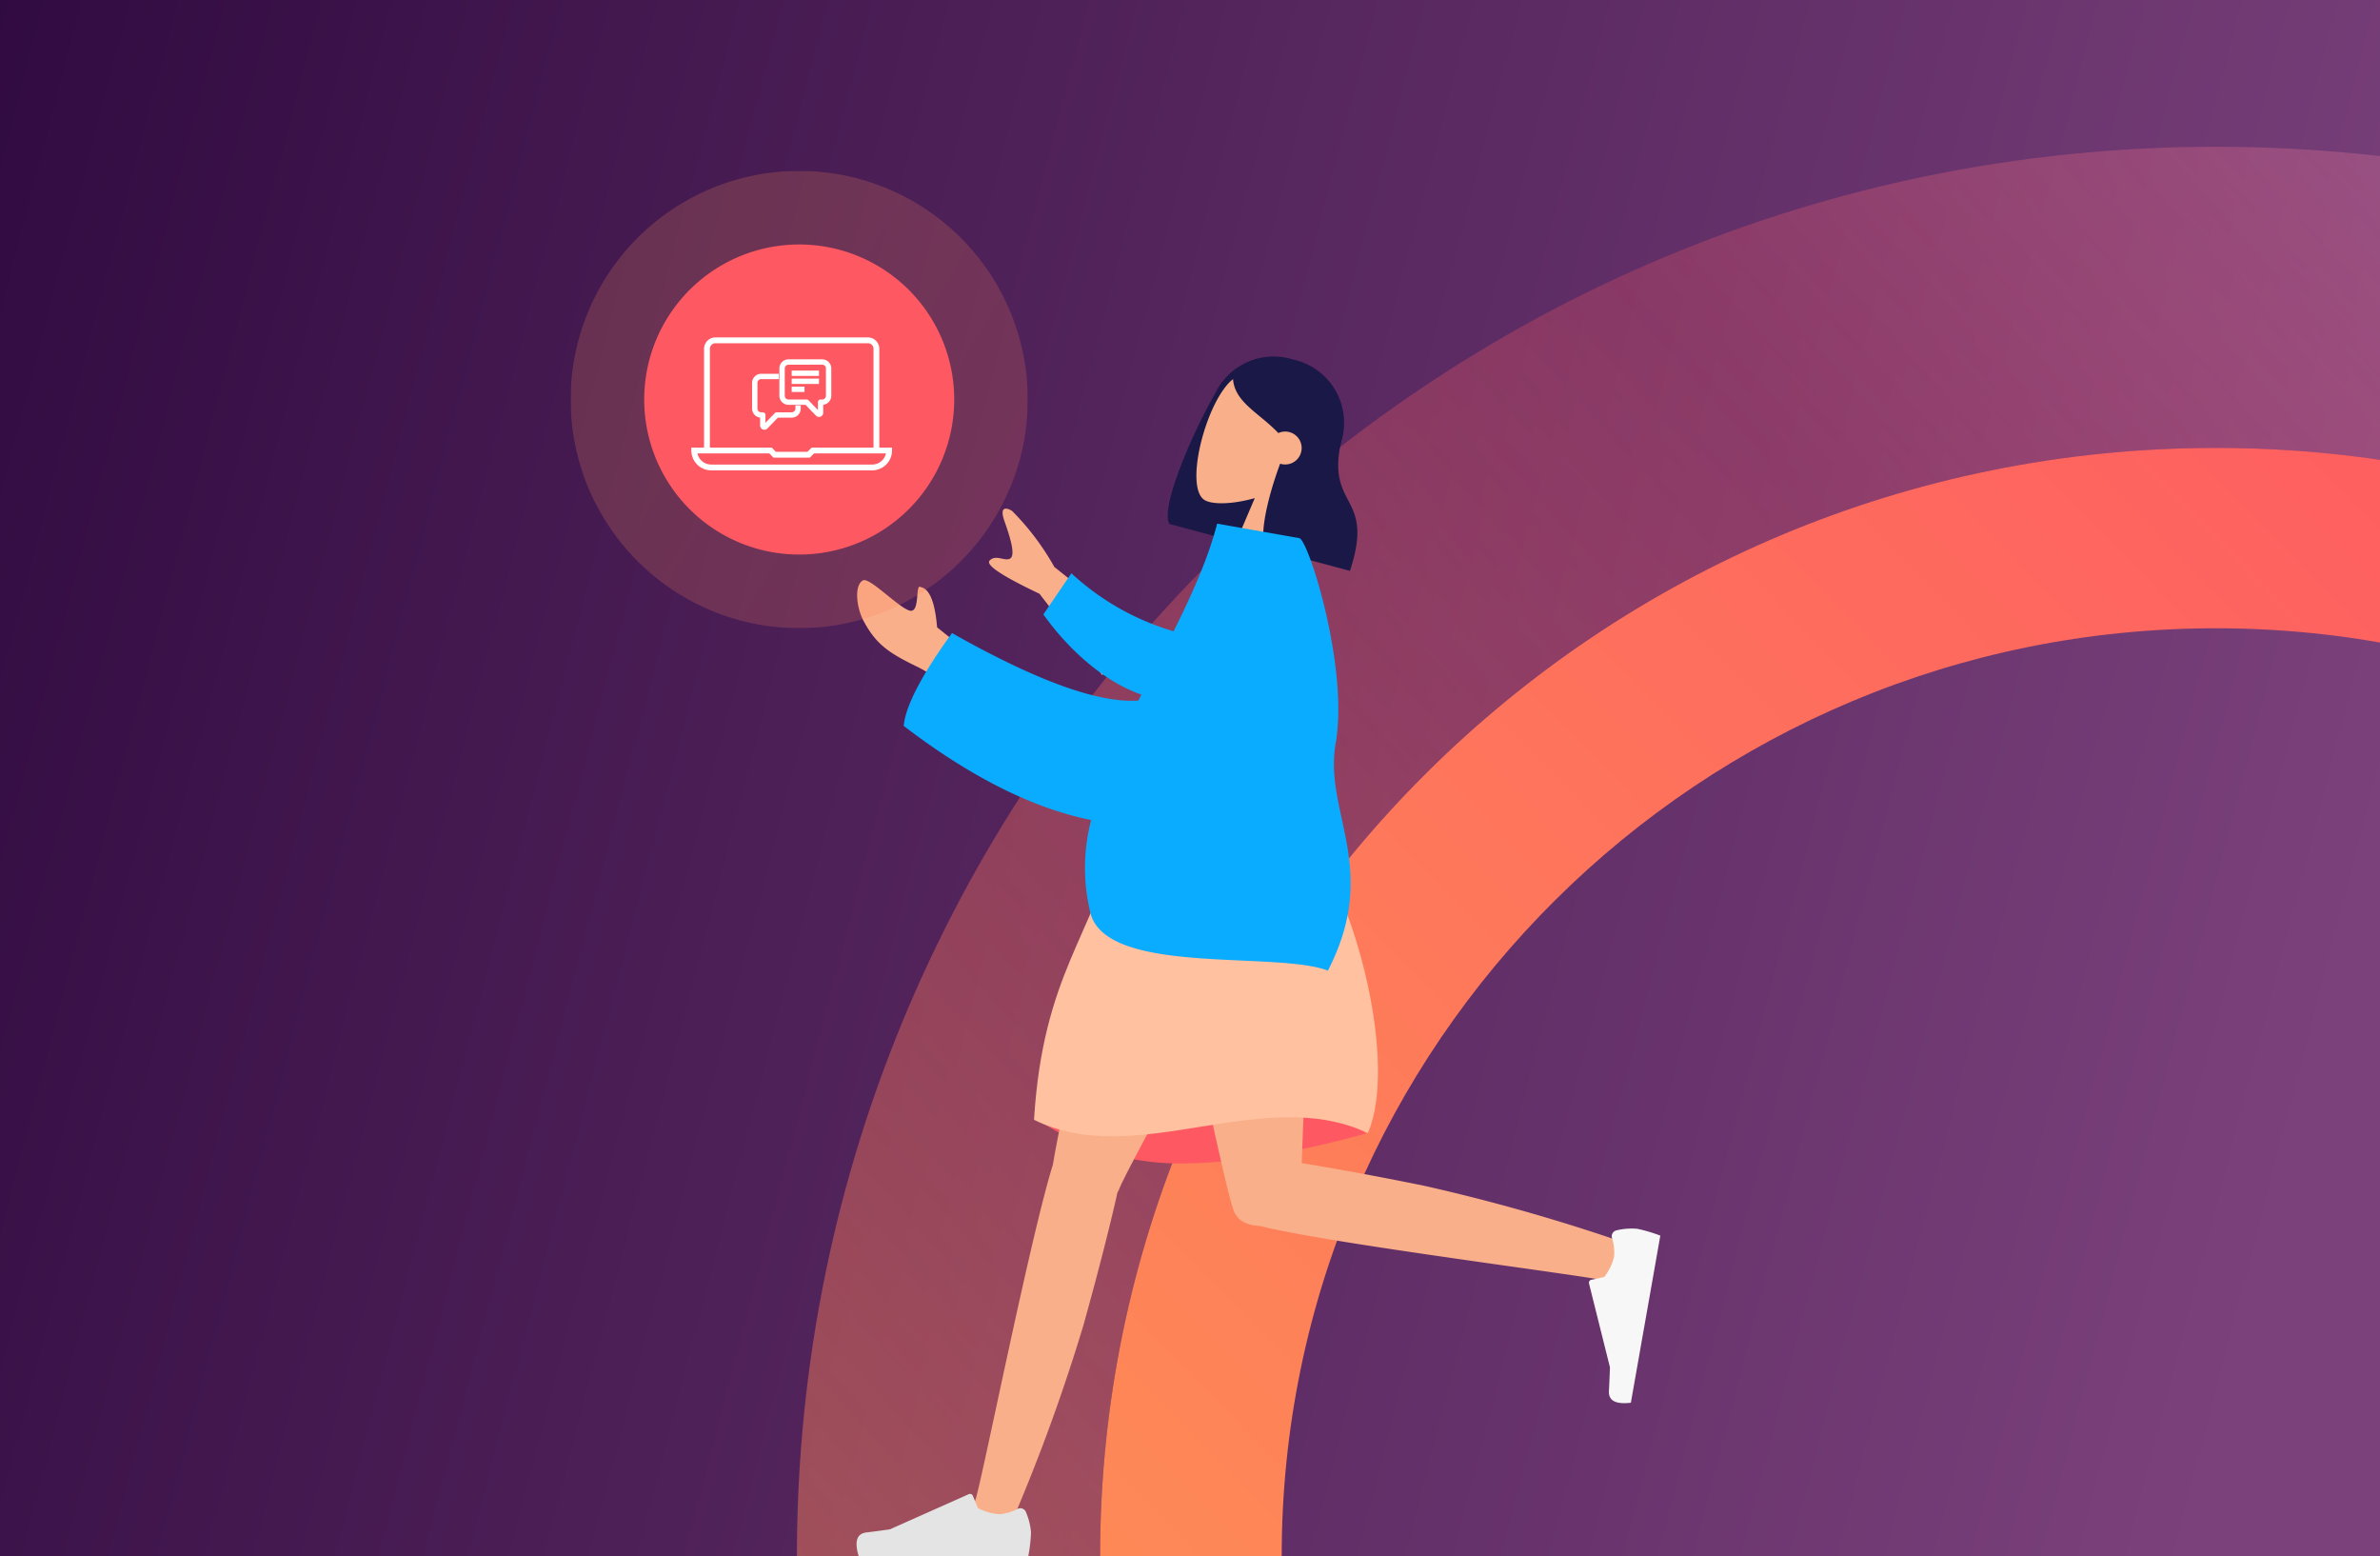 <svg xmlns="http://www.w3.org/2000/svg" xmlns:xlink="http://www.w3.org/1999/xlink" width="358" height="234" viewBox="0 0 358 234">
  <rect x="0" y="0" width="358" height="234" fill="#333333" stroke="none"/>
  <defs>
    <linearGradient id="linear-gradient" x1="0.357" y1="1.048" x2="0.771" y2="-0.399" gradientUnits="objectBoundingBox">
      <stop offset="0" stop-color="#2b073d"/>
      <stop offset="0.013" stop-color="#2e0a40"/>
      <stop offset="0.157" stop-color="#552a60"/>
      <stop offset="0.306" stop-color="#75447a"/>
      <stop offset="0.461" stop-color="#8d598f"/>
      <stop offset="0.622" stop-color="#9f679d"/>
      <stop offset="0.795" stop-color="#a970a6"/>
      <stop offset="1" stop-color="#ad73a9"/>
    </linearGradient>
    <linearGradient id="linear-gradient-2" x1="-0.138" y1="0.392" x2="0.99" y2="0.583" gradientUnits="objectBoundingBox">
      <stop offset="0" stop-color="#2b073d"/>
      <stop offset="1" stop-color="#7b417b"/>
    </linearGradient>
    <clipPath id="clip-path">
      <path id="Path_109177" data-name="Path 109177" d="M0,0H259.195V227.214H0Z" transform="translate(0 0)" fill="url(#linear-gradient)"/>
    </clipPath>
    <linearGradient id="linear-gradient-3" x1="0.112" y1="0.818" x2="0.848" y2="0.153" gradientUnits="objectBoundingBox">
      <stop offset="0" stop-color="#fe9055"/>
      <stop offset="0.652" stop-color="#fe5962" stop-opacity="0.502"/>
      <stop offset="1" stop-color="#ad73a9"/>
    </linearGradient>
    <linearGradient id="linear-gradient-4" x1="0.143" y1="0.817" x2="0.848" y2="0.126" gradientUnits="objectBoundingBox">
      <stop offset="0" stop-color="#fe9055"/>
      <stop offset="1" stop-color="#fe5962"/>
    </linearGradient>
    <clipPath id="clip-path-2">
      <rect id="Rectangle_12284" data-name="Rectangle 12284" width="120.903" height="180.391" fill="none"/>
    </clipPath>
    <clipPath id="clip-path-3">
      <rect id="Rectangle_10457" data-name="Rectangle 10457" width="68.761" height="68.76" fill="none"/>
    </clipPath>
    <linearGradient id="linear-gradient-5" x1="0.5" x2="4.207" y2="2.266" gradientUnits="objectBoundingBox">
      <stop offset="0" stop-color="#fe9055" stop-opacity="0.502"/>
      <stop offset="0.376" stop-color="#fe5962" stop-opacity="0.502"/>
      <stop offset="0.729" stop-color="#ad73a9" stop-opacity="0.502"/>
      <stop offset="1" stop-color="#ad73a9" stop-opacity="0.502"/>
    </linearGradient>
    <clipPath id="clip-path-4">
      <rect id="Rectangle_12288" data-name="Rectangle 12288" width="30.184" height="19.988" fill="#fff"/>
    </clipPath>
  </defs>
  <g id="blog-image" transform="translate(-1169 -991)">
    <g id="Group_43974" data-name="Group 43974">
      <rect id="Rectangle_3327" data-name="Rectangle 3327" width="358" height="234" transform="translate(1169 991)" fill="url(#linear-gradient-2)"/>
      <g id="Circle_element" data-name="Circle element" transform="translate(1267.805 997.787)" clip-path="url(#clip-path)">
        <g id="Group_43560" data-name="Group 43560" transform="translate(21.066 15.288)">
          <path id="Path_109175" data-name="Path 109175" d="M213.439,0C95.56,0,0,94.884,0,211.927S95.56,423.852,213.439,423.852,426.879,328.97,426.879,211.927,331.319,0,213.439,0m0,378.568c-92.692,0-167.834-74.609-167.834-166.643S120.747,45.284,213.439,45.284s167.834,74.609,167.834,166.643S306.132,378.57,213.439,378.57" transform="translate(0 -0.002)" opacity="0.5" fill="url(#linear-gradient-3)"/>
          <path id="Path_109176" data-name="Path 109176" d="M169.6,308.929c0-77.055,62.912-139.522,140.518-139.522s140.519,62.466,140.519,139.522S387.724,448.45,310.118,448.45,169.6,385.985,169.6,308.929m-27.316,0c0,92.035,75.142,166.643,167.834,166.643s167.834-74.609,167.834-166.643S402.81,142.286,310.118,142.286,142.284,216.895,142.284,308.929" transform="translate(-96.679 -97.004)" fill="url(#linear-gradient-4)"/>
        </g>
      </g>
      <g id="Group_43899" data-name="Group 43899" transform="translate(1299.844 1044.609)">
        <g id="Group_43898" data-name="Group 43898" transform="translate(-2 0)" clip-path="url(#clip-path-2)">
          <path id="Path_109799" data-name="Path 109799" d="M120.974,5.677c-2.97,5.048-8.318,17.014-6.826,19.5l12.673,3.4c.007-.022.015-.044.022-.066a9.727,9.727,0,0,0,10.852-7.1l2.393-8.93A9.727,9.727,0,0,0,133.21.568l-.873-.234a9.731,9.731,0,0,0-11.362,5.343" transform="translate(-67.086 0)" fill="#191847" fill-rule="evenodd"/>
          <path id="Path_109800" data-name="Path 109800" d="M132.8,21.041a12.086,12.086,0,0,0,5.408-7.587c1.828-9.445-11.737-10.894-15.523-6.894s-6.665,15.947-3.616,17.66c1.216.683,4.215.611,7.5-.321l-5.114,11.979,10.488,2.81Z" transform="translate(-66.67 -2.603)" fill="#f9af89" fill-rule="evenodd"/>
          <path id="Path_109801" data-name="Path 109801" d="M116.213,16.783c-1.862,5.015-3.242,10.942-2.176,12.723l12.673,3.4c3.964-11.97-4.121-9.09-1.054-20.539-.315-.526-.609-1.042-.911-1.5l.1-.333q-1.5-7.562-6.562-8.917c-5.061-1.356-7.283.55-9.174,2.167.09,3.731,3.9,5.3,6.829,8.4a2.476,2.476,0,1,1,.38,4.638l-.109-.032" transform="translate(-52.497 -0.67)" fill="#191847" fill-rule="evenodd"/>
          <path id="Path_109802" data-name="Path 109802" d="M155.806,269.787q-16.28,4.536-28.091,4.536a37.892,37.892,0,0,1-21.942-6.985q15.931-4.656,26.24-4.656t23.793,7.105" transform="translate(-79.081 -152.971)" fill="#fe5962" fill-rule="evenodd"/>
          <path id="Path_109803" data-name="Path 109803" d="M151.738,226.953a2.528,2.528,0,0,0,.263-.512c1.451-3.822,24.688-45.05,27-52.588H152.842c-1.76,5.731-9.682,41.7-10.8,48.871-3.517,11.318-10.76,47.975-11.685,50.515-.972,2.671,4.5,5.454,5.959,2.17A278.682,278.682,0,0,0,146.63,246.9c2.308-8.278,4.187-15.724,5.108-19.942" transform="translate(-112.498 -101.242)" fill="#f9af89" fill-rule="evenodd"/>
          <path id="Path_109804" data-name="Path 109804" d="M27.08,231.986c10.623,2.675,49.482,7.51,52.149,8.268,2.743.78,5.148-4.852,1.758-6.072a281.416,281.416,0,0,0-29.275-8.257c-7.25-1.472-13.865-2.673-18.307-3.377.376-12.428,2.1-42.253.969-48.695H11.227c1.081,6.177,10.22,51.249,11.919,55.761.539,1.611,2.147,2.322,3.935,2.373" transform="translate(33.563 -101.242)" fill="#f9af89" fill-rule="evenodd"/>
          <path id="Path_109805" data-name="Path 109805" d="M4.172,314.231a9.709,9.709,0,0,1,3.119-.221,22.674,22.674,0,0,1,3.446,1.022q-.247,1.4-4.431,25.13-3.411.409-3.3-1.747t.152-3.589l-3.147-12.6a.452.452,0,0,1,.33-.548l.012,0,1.954-.43a8.137,8.137,0,0,0,1.471-3.015,7.306,7.306,0,0,0-.318-2.882.9.9,0,0,1,.647-1.1l.063-.014" transform="translate(110.165 -182.83)" fill="#f7f7f7" fill-rule="evenodd"/>
          <path id="Path_109806" data-name="Path 109806" d="M252.133,412.269a9.715,9.715,0,0,1,.759,3.033,22.737,22.737,0,0,1-.408,3.571H226.967q-.995-3.288,1.148-3.55t3.561-.474l11.86-5.287a.452.452,0,0,1,.6.229l.005.012.763,1.849a8.133,8.133,0,0,0,3.224.926,7.3,7.3,0,0,0,2.783-.814.905.905,0,0,1,1.2.445c.009.02.017.04.025.06" transform="translate(-226.652 -238.483)" fill="#e4e4e4" fill-rule="evenodd"/>
          <path id="Path_109807" data-name="Path 109807" d="M142.861,170.813q-15.3-4.361-28.954,0c-3.167,14.393-10.862,20.106-12.215,42.173,15.382,7.613,34.384-5.43,50.218,1.995,4.524-10.385-1.809-35.4-9.048-44.168" transform="translate(-74.999 -98.202)" fill="#ffc1a0" fill-rule="evenodd"/>
          <path id="Path_109808" data-name="Path 109808" d="M228.421,74.7,214.443,63.548a38.775,38.775,0,0,0-6.353-8.421c-.707-.451-2.007-.878-1.148,1.544s1.653,5.01.9,5.577-2.173-.661-3.13.333q-.957.994,7.493,4.995l9.431,12.219Zm-25.475,2.84-6.138-4.911q-.475-5.665-2.457-6.05c-.935-.651.034,4.222-1.826,3.486s-5.958-5.054-6.894-4.489c-1.386.835-.882,4.24.1,6.063,1.831,3.406,3.6,4.773,8.194,6.963a26.983,26.983,0,0,1,7.442,5.653Z" transform="translate(-184.692 -31.899)" fill="#f9af89" fill-rule="evenodd"/>
          <path id="Path_109809" data-name="Path 109809" d="M186.758,87.712a38.726,38.726,0,0,1-19.278-9.651l-4.211,6.183c4.39,6.187,11.105,11.819,17.673,12.789a5.962,5.962,0,0,0,5.816-9.32" transform="translate(-135.166 -45.458)" fill="#09acfe" fill-rule="evenodd"/>
          <path id="Path_109810" data-name="Path 109810" d="M146.848,86.788q-9,.62-28.039-10.15-6.864,9.48-7.263,13.962c10.548,8.083,20.025,12.529,28.193,14.153a28.391,28.391,0,0,0-.087,14.066c2.564,9.374,27.925,5.583,35.7,8.58,7.916-15.406-.666-23.748,1.164-34.176,2-11.42-4.11-30.619-5.465-30.859l-12.362-2.18c-2.22,8.6-7.348,17.605-11.839,26.6" transform="translate(-104.45 -35.048)" fill="#09acfe" fill-rule="evenodd"/>
        </g>
      </g>
      <g id="Group_43902" data-name="Group 43902" transform="translate(1254.836 1016.699)">
        <g id="Group_40238" data-name="Group 40238" transform="translate(0 0)" opacity="0.5">
          <g id="Group_40237" data-name="Group 40237" transform="translate(0 0)">
            <g id="Group_40236" data-name="Group 40236" clip-path="url(#clip-path-3)">
              <g id="Group_40235" data-name="Group 40235" transform="translate(0 0.001)" opacity="0.795">
                <path id="Path_106407" data-name="Path 106407" d="M404.97,265.136a34.381,34.381,0,1,0,34.381-34.379,34.38,34.38,0,0,0-34.381,34.379" transform="translate(-404.97 -230.757)" fill="url(#linear-gradient-5)"/>
              </g>
            </g>
          </g>
        </g>
        <path id="Path_106408" data-name="Path 106408" d="M420.932,270.033a23.315,23.315,0,1,0,23.315-23.315,23.315,23.315,0,0,0-23.315,23.315" transform="translate(-409.866 -235.653)" fill="#fe5962"/>
        <g id="Group_43901" data-name="Group 43901" transform="translate(18.157 25.043)">
          <g id="Group_43900" data-name="Group 43900" transform="translate(0 0)" clip-path="url(#clip-path-4)">
            <path id="Path_109811" data-name="Path 109811" d="M30.642,17H29.77V1.71a.839.839,0,0,0-.838-.838H5.992a.839.839,0,0,0-.838.838V17H4.281V1.71A1.713,1.713,0,0,1,5.992,0h22.94a1.713,1.713,0,0,1,1.711,1.71Z" transform="translate(-2.369 0)" fill="#fff"/>
            <path id="Path_109812" data-name="Path 109812" d="M27.2,40.52H2.985A2.988,2.988,0,0,1,0,37.535V37.1H12.087l.637.637h4.737L18.1,37.1H30.184v.436A2.988,2.988,0,0,1,27.2,40.52M.918,37.972a2.117,2.117,0,0,0,2.068,1.676H27.2a2.117,2.117,0,0,0,2.068-1.676H18.459l-.637.637H12.363l-.637-.637Z" transform="translate(0 -20.532)" fill="#fff"/>
            <path id="Path_109813" data-name="Path 109813" d="M35.607,16.037a.64.64,0,0,1-.461-.2l-1.566-1.62h-2.56a1.369,1.369,0,0,1-1.367-1.367V8.746a1.369,1.369,0,0,1,1.367-1.367h5.072a1.369,1.369,0,0,1,1.367,1.367v4.105a1.369,1.369,0,0,1-1.208,1.358v1.184a.64.64,0,0,1-.4.6.633.633,0,0,1-.241.047m.116-.754h0Zm-4.7-7.1a.566.566,0,0,0-.565.565v4.105a.566.566,0,0,0,.565.565h2.729a.4.4,0,0,1,.288.122L35.448,15V13.818a.4.4,0,0,1,.4-.4h.242a.566.566,0,0,0,.564-.565V8.746a.565.565,0,0,0-.564-.565Z" transform="translate(-16.41 -4.084)" fill="#fff"/>
            <path id="Path_109814" data-name="Path 109814" d="M22.31,20.662a.643.643,0,0,1-.644-.643V18.835a1.369,1.369,0,0,1-1.208-1.358V13.613a1.369,1.369,0,0,1,1.367-1.367h2.657v.8H21.825a.566.566,0,0,0-.565.565v3.864a.566.566,0,0,0,.565.565h.242a.4.4,0,0,1,.4.4v1.181l1.41-1.459a.4.4,0,0,1,.288-.123h2.247a.565.565,0,0,0,.564-.565v-.483h.8v.483a1.369,1.369,0,0,1-1.367,1.367H24.337l-1.566,1.621a.64.64,0,0,1-.461.2" transform="translate(-11.322 -6.778)" fill="#fff"/>
            <rect id="Rectangle_12285" data-name="Rectangle 12285" width="4.105" height="0.802" transform="translate(15.092 4.985)" fill="#fff"/>
            <rect id="Rectangle_12286" data-name="Rectangle 12286" width="4.105" height="0.802" transform="translate(15.092 6.193)" fill="#fff"/>
            <rect id="Rectangle_12287" data-name="Rectangle 12287" width="1.932" height="0.802" transform="translate(15.092 7.4)" fill="#fff"/>
          </g>
        </g>
      </g>
    </g>
  </g>
</svg>
